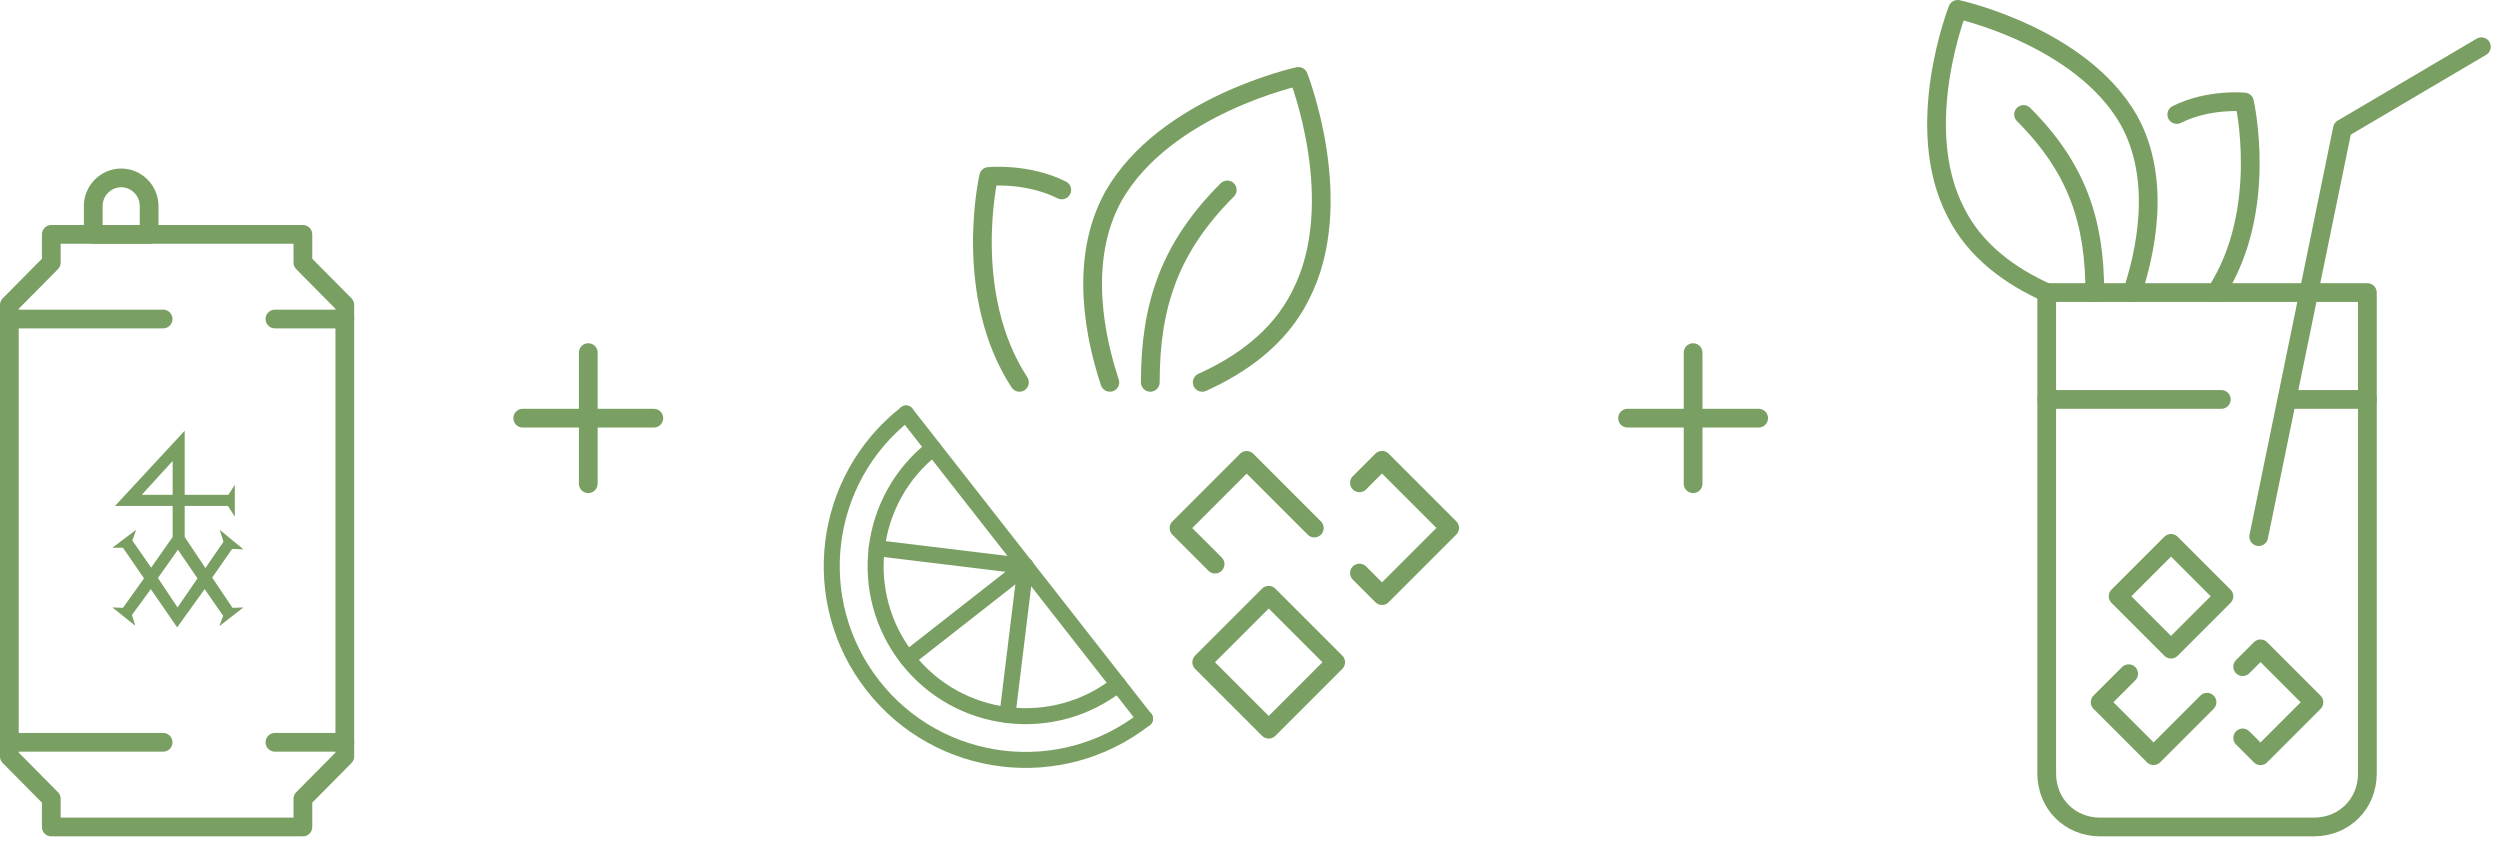 <svg width="267" height="90" viewBox="0 0 267 90" fill="none" xmlns="http://www.w3.org/2000/svg">
<path d="M36.827 79.281V80.788L32.349 85.309V88.323H5.478V85.309L1 80.788V79.281" stroke="#799F62" stroke-width="2" stroke-miterlimit="10" stroke-linecap="round" stroke-linejoin="round"/>
<path d="M29.363 79.278H36.827V34.07H29.363" stroke="#799F62" stroke-width="2" stroke-miterlimit="10" stroke-linecap="round" stroke-linejoin="round"/>
<path d="M17.421 34.07H1V79.278H17.421" stroke="#799F62" stroke-width="2" stroke-miterlimit="10" stroke-linecap="round" stroke-linejoin="round"/>
<path fill-rule="evenodd" clip-rule="evenodd" d="M23.427 66.871L23.829 65.768L21.856 62.92L18.92 67L16.106 62.919L14.092 65.681L14.455 66.829L12 64.874L13.13 64.917L15.381 61.77L13.13 58.498H12.001L14.536 56.585L14.133 57.731L16.144 60.622L18.439 57.35V54.034H12.282L19.725 46V52.846H24.39L25.077 51.782V55.183L24.351 54.034H19.725V57.35L21.938 60.667L23.868 57.86L23.467 56.585L26 58.669L24.792 58.625L22.661 61.687L24.834 64.917L26 64.874L23.426 66.871H23.427ZM21.093 61.77L19.002 58.71L16.868 61.728L18.961 64.874L21.093 61.77ZM18.439 52.846V49.231L15.138 52.846H18.439Z" fill="#799F62"/>
<path d="M36.827 34.073V32.566L32.349 28.045V25.031H5.478V28.045L1 32.566V34.073" stroke="#799F62" stroke-width="2" stroke-miterlimit="10" stroke-linecap="round" stroke-linejoin="round"/>
<path d="M15.928 25.028H9.957V22.014C9.957 20.356 11.3 19 12.943 19C14.585 19 15.928 20.356 15.928 22.014V25.028Z" stroke="#799F62" stroke-width="2" stroke-miterlimit="10" stroke-linecap="round" stroke-linejoin="round"/>
<path d="M62.828 37.66V51.66M55.828 44.66H69.828" stroke="#799F62" stroke-width="2" stroke-linecap="round" stroke-linejoin="round"/>
<path d="M135.498 63.573L128.344 70.727L135.498 77.88L142.652 70.727L135.498 63.573Z" stroke="#799F62" stroke-width="2" stroke-miterlimit="10" stroke-linecap="round" stroke-linejoin="round"/>
<path d="M145.189 51.565L147.598 49.156L154.824 56.383L147.598 63.609L145.189 61.2" stroke="#799F62" stroke-width="2" stroke-miterlimit="10" stroke-linecap="round" stroke-linejoin="round"/>
<path d="M129.772 60.25L125.918 56.396L133.145 49.169L140.371 56.396" stroke="#799F62" stroke-width="2" stroke-miterlimit="10" stroke-linecap="round" stroke-linejoin="round"/>
<path d="M118.534 40.835C117.096 36.519 115.041 27.888 118.945 20.901C124.494 11.243 138.674 8.16 138.674 8.16C138.674 8.16 144.017 21.723 138.879 31.587C136.619 36.108 132.508 38.985 128.398 40.835" stroke="#799F62" stroke-width="2" stroke-miterlimit="10" stroke-linecap="round" stroke-linejoin="round"/>
<path d="M113.398 20.286C109.699 18.436 105.588 18.848 105.588 18.848C105.588 18.848 102.711 31.383 108.877 40.836" stroke="#799F62" stroke-width="2" stroke-miterlimit="10" stroke-linecap="round" stroke-linejoin="round"/>
<path d="M131.072 20.285C124.907 26.45 122.852 32.615 122.852 40.835" stroke="#799F62" stroke-width="2" stroke-miterlimit="10" stroke-linecap="round" stroke-linejoin="round"/>
<path d="M99.657 47.855C92.693 53.306 91.47 63.38 96.92 70.345C102.371 77.31 112.445 78.533 119.41 73.082" stroke="#799F62" stroke-width="1.708" stroke-miterlimit="10" stroke-linecap="round" stroke-linejoin="round"/>
<path d="M96.771 44.16C87.768 51.206 86.184 64.216 93.231 73.219C100.277 82.222 113.286 83.805 122.289 76.759" stroke="#799F62" stroke-width="1.708" stroke-miterlimit="10" stroke-linecap="round" stroke-linejoin="round"/>
<path d="M109.536 60.469L122.289 76.763" stroke="#799F62" stroke-width="1.708" stroke-miterlimit="10" stroke-linecap="round" stroke-linejoin="round"/>
<path d="M109.535 60.469L107.59 76.367" stroke="#799F62" stroke-width="1.708" stroke-miterlimit="10" stroke-linecap="round" stroke-linejoin="round"/>
<path d="M109.535 60.469L96.922 70.345" stroke="#799F62" stroke-width="1.708" stroke-miterlimit="10" stroke-linecap="round" stroke-linejoin="round"/>
<path d="M109.535 60.468L93.626 58.535" stroke="#799F62" stroke-width="1.708" stroke-miterlimit="10" stroke-linecap="round" stroke-linejoin="round"/>
<path d="M109.535 60.465L96.77 44.16" stroke="#799F62" stroke-width="1.708" stroke-miterlimit="10" stroke-linecap="round" stroke-linejoin="round"/>
<path d="M180.824 37.66V51.66M173.824 44.66H187.824" stroke="#799F62" stroke-width="2" stroke-linecap="round" stroke-linejoin="round"/>
<path d="M224.298 88.321H247.128C250.363 88.321 252.836 85.848 252.836 82.614V31.246H218.591V82.614C218.591 85.848 221.064 88.321 224.298 88.321Z" stroke="#799F62" stroke-width="2" stroke-miterlimit="10" stroke-linecap="round" stroke-linejoin="round"/>
<path d="M231.865 69.33L226.215 63.68L231.865 58.03L237.515 63.68L231.865 69.33Z" stroke="#799F62" stroke-width="2" stroke-miterlimit="10" stroke-linecap="round" stroke-linejoin="round"/>
<path d="M239.519 78.809L241.421 80.712L247.129 75.004L241.421 69.297L239.519 71.199" stroke="#799F62" stroke-width="2" stroke-miterlimit="10" stroke-linecap="round" stroke-linejoin="round"/>
<path d="M227.34 71.953L224.296 74.997L230.003 80.705L235.711 74.997" stroke="#799F62" stroke-width="2" stroke-miterlimit="10" stroke-linecap="round" stroke-linejoin="round"/>
<path d="M237.238 42.66H218.594" stroke="#799F62" stroke-width="2" stroke-miterlimit="10" stroke-linecap="round" stroke-linejoin="round"/>
<path d="M244.275 42.66H252.836" stroke="#799F62" stroke-width="2" stroke-miterlimit="10" stroke-linecap="round" stroke-linejoin="round"/>
<path d="M227.724 31.25C229.055 27.255 230.958 19.264 227.343 12.796C222.206 3.854 209.079 1 209.079 1C209.079 1 204.132 13.556 208.889 22.689C210.981 26.874 214.786 29.538 218.591 31.25" stroke="#799F62" stroke-width="2" stroke-miterlimit="10" stroke-linecap="round" stroke-linejoin="round"/>
<path d="M232.478 12.227C235.902 10.515 239.707 10.895 239.707 10.895C239.707 10.895 242.371 22.501 236.663 31.252" stroke="#799F62" stroke-width="2" stroke-miterlimit="10" stroke-linecap="round" stroke-linejoin="round"/>
<path d="M216.117 12.227C221.824 17.934 223.727 23.642 223.727 31.252" stroke="#799F62" stroke-width="2" stroke-miterlimit="10" stroke-linecap="round" stroke-linejoin="round"/>
<path d="M241.23 57.311L250.172 13.744L265.012 4.992" stroke="#799F62" stroke-width="2" stroke-miterlimit="10" stroke-linecap="round" stroke-linejoin="round"/>
</svg>
